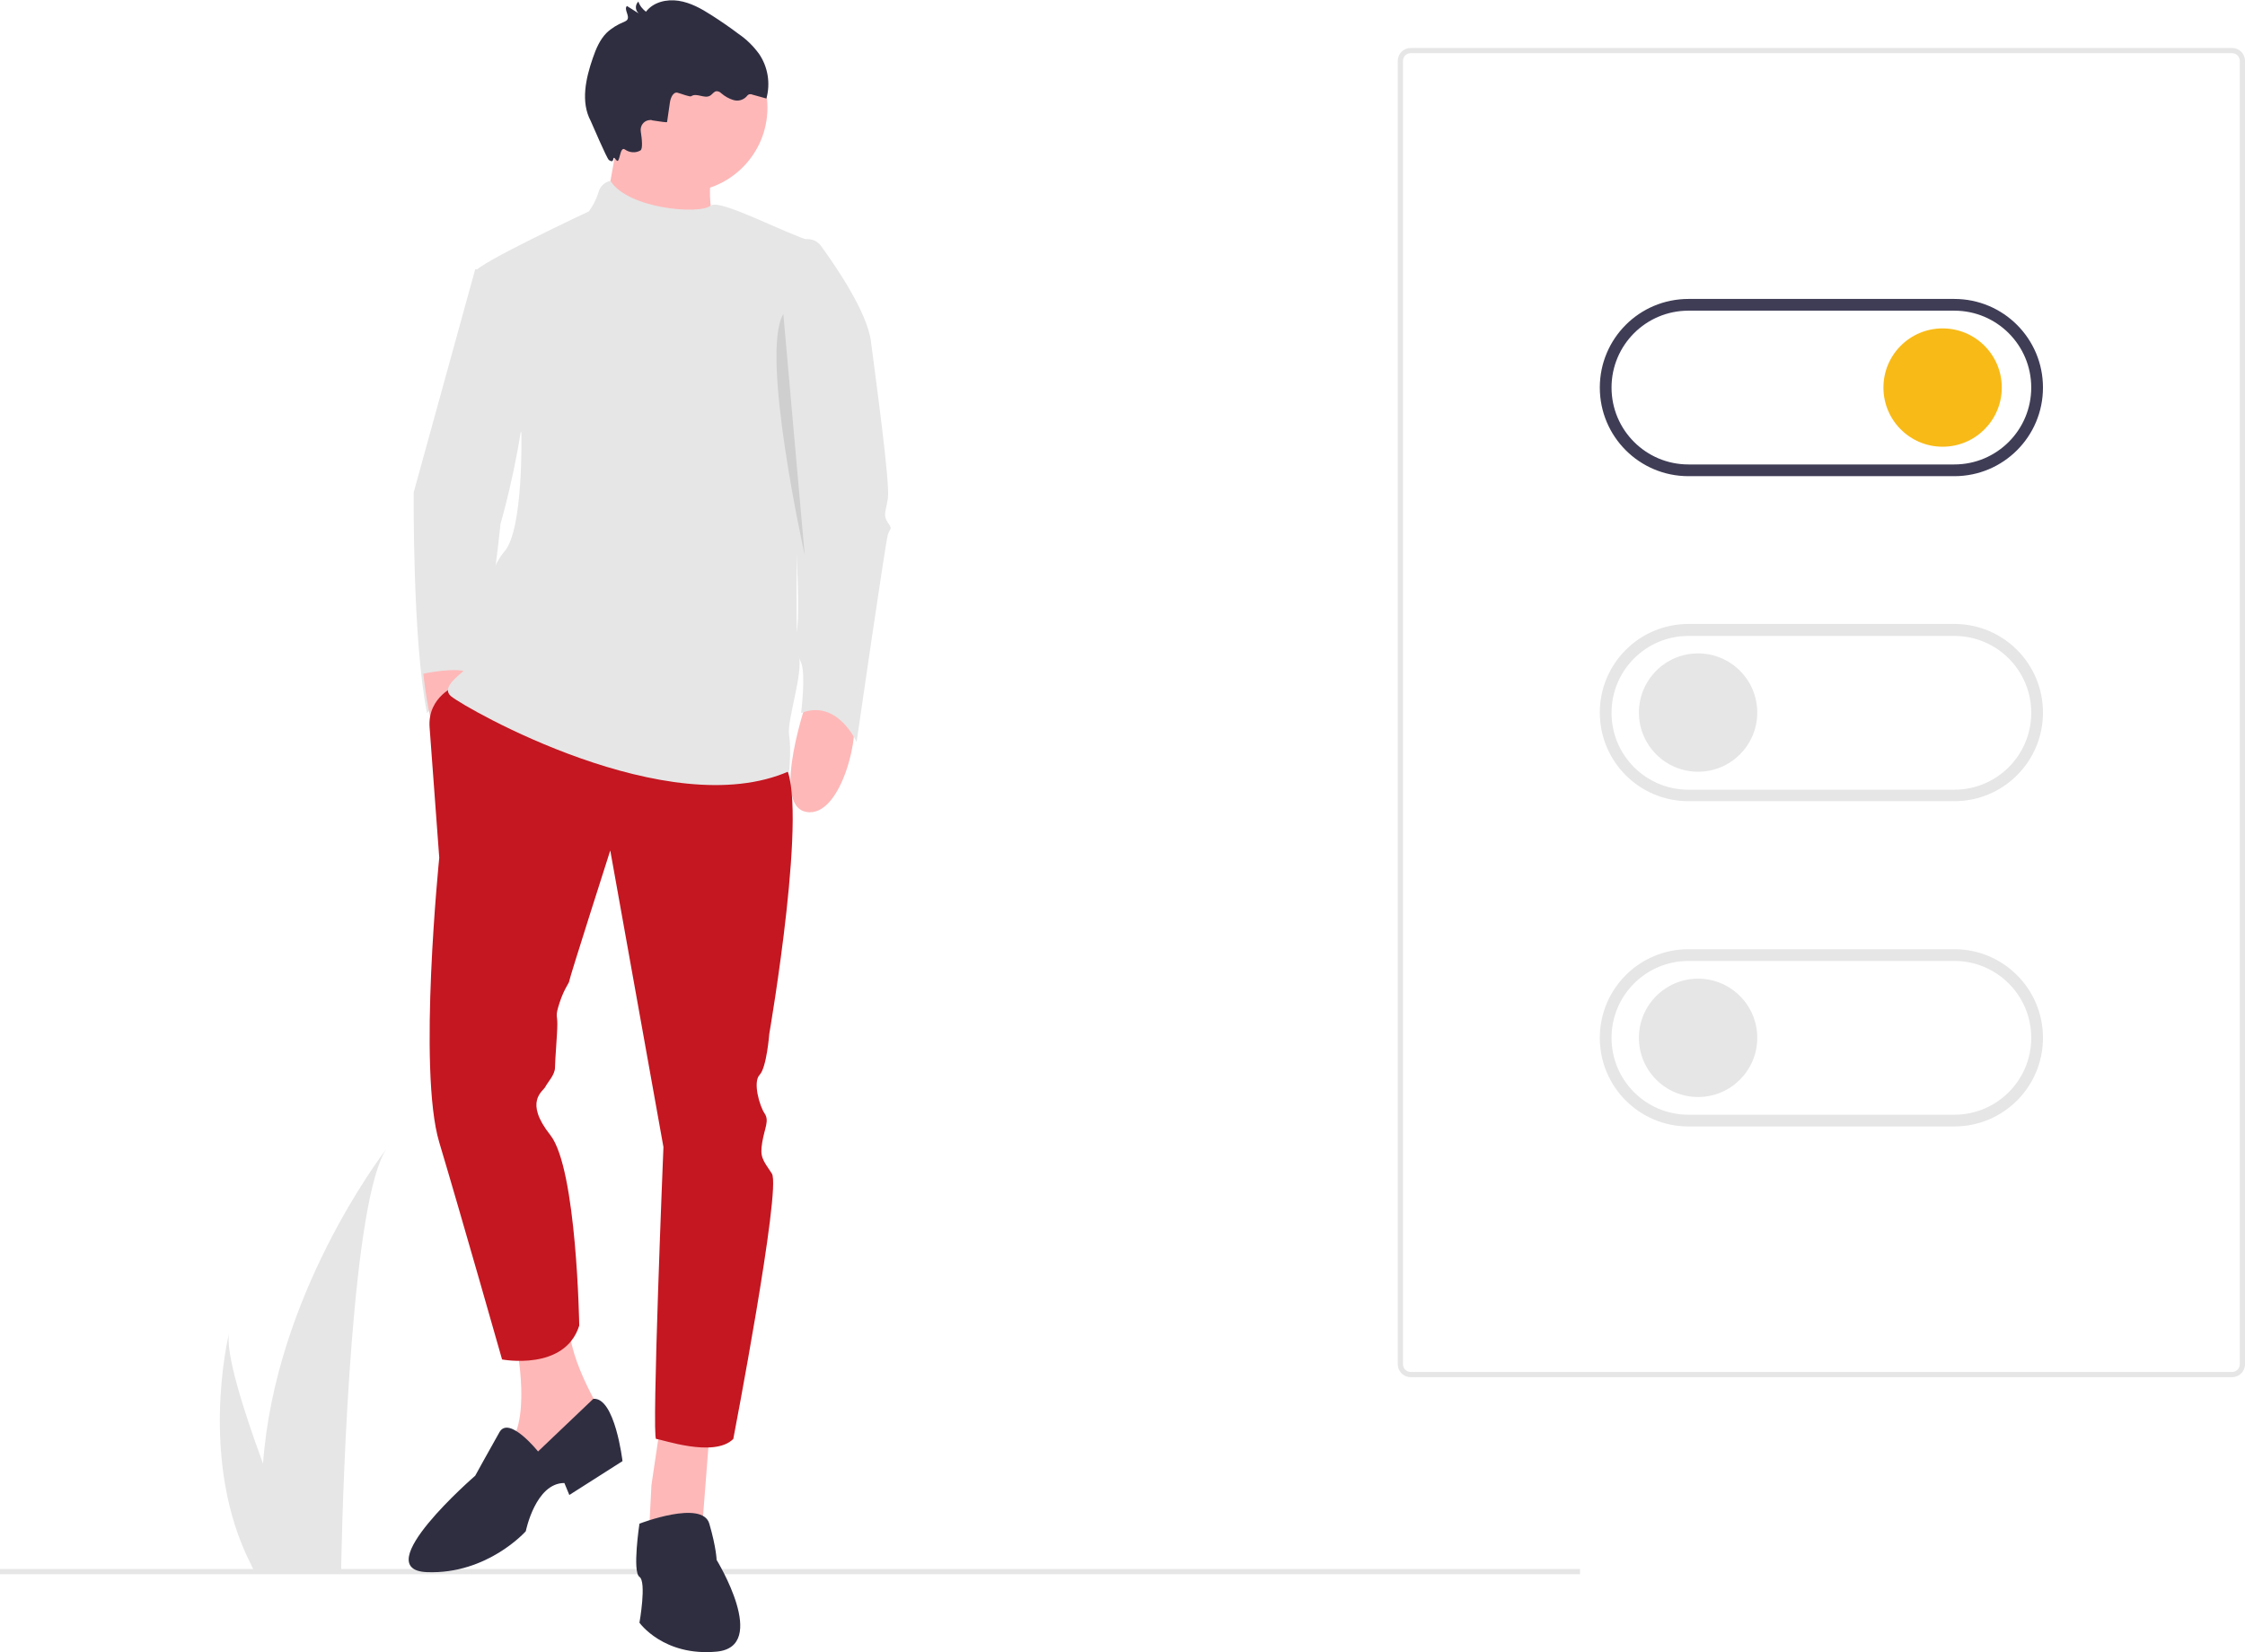 <?xml version="1.0" encoding="utf-8"?>
<!-- Generator: Adobe Illustrator 24.0.2, SVG Export Plug-In . SVG Version: 6.00 Build 0)  -->
<svg version="1.1" id="a9ccde41-918e-4602-ae58-152cec57a8c1"
	 xmlns="http://www.w3.org/2000/svg" xmlns:xlink="http://www.w3.org/1999/xlink" x="0px" y="0px" viewBox="0 0 861.2 633.9"
	 style="enable-background:new 0 0 861.2 633.9;" xml:space="preserve">
<style type="text/css">
	.st0{fill:#E6E6E6;}
	.st1{fill:#FEB8B8;}
	.st2{fill:#C41721;}
	.st3{fill:#2F2E41;}
	.st4{opacity:0.1;enable-background:new    ;}
	.st5{fill:#F8BA17;}
	.st6{fill:#3F3D56;}
</style>
<rect y="602" class="st0" width="606.1" height="2"/>
<path class="st0" d="M187.9,103.3h-5.6l-23.6,85.6c0,0-0.5,56.9,5.1,84.7c0,0,9.3-12,15.7-12s12.5-60.6,12.5-60.6
	S217.5,114.4,187.9,103.3z"/>
<path class="st1" d="M310.1,267.1c0,0-14.8,41.7-0.9,44.4s21.3-32.4,17.6-37S310.1,267.1,310.1,267.1z"/>
<path class="st1" d="M162.4,258.5c0,0,4.2,44,17.9,40.7s5.6-38.4,0.3-41S162.4,258.5,162.4,258.5z"/>
<path class="st1" d="M198.1,516.1c0,0,6.5,31.5-4.6,39.8s3.7,25.9,3.7,25.9l35.2-37c0,0-14.8-23.1-13.9-37L198.1,516.1z"/>
<polygon class="st1" points="253.6,544.8 249.9,569.8 249,587.4 269.4,585.5 272.2,549.4 "/>
<path class="st2" d="M175.3,262.9c0,0-11.4,4.2-10.5,16.2s3.7,50,3.7,50s-8.3,81.5,0,109.2s24.1,83.3,24.1,83.3s24.1,4.6,29.6-13
	c0,0-0.9-60.2-11.1-73.1s-2.8-16.7-1.9-18.5s3.7-4.6,3.7-7.4s0.9-13,0.9-16.7s-0.9-2.8,0.9-8.3s3.7-7.4,3.7-8.3s15.7-50,15.7-50
	l20.4,113.8c0,0-4.6,112-2.8,112s22.2,7.4,29.6,0c0,0,18.5-96.3,14.8-101.8s-4.6-6.5-3.7-12s2.8-8.3,0.9-11.1s-4.6-12-1.9-14.8
	s3.7-15.7,3.7-15.7s15.7-90.7,5.6-103.7S175.3,262.9,175.3,262.9z"/>
<path class="st3" d="M206.4,556.9c0,0-11.1-13.9-14.8-7.4s-9.3,16.7-9.3,16.7s-41.7,36.1-18.5,37s37.9-15.7,37.9-15.7
	s3.7-18.5,14.8-18.5l1.9,4.6l20.4-13c0,0-2.9-24.6-11.2-23.9L206.4,556.9z"/>
<path class="st3" d="M245.3,584.6c0,0,24.1-9.3,26.8,0s2.8,13.9,2.8,13.9s20.4,33.3,0,35.2s-29.6-11.1-29.6-11.1s2.8-15.7,0-17.6
	S245.3,584.6,245.3,584.6z"/>
<circle class="st1" cx="262" cy="41.3" r="32.4"/>
<path class="st1" d="M237.9,48.7l-6.5,36.1l45.4,11.1c0,0-10.6-26.4,0.9-37.9C280.6,55,237.9,48.7,237.9,48.7z"/>
<path class="st0" d="M234.2,69.4c-2.2,0.4-4,2.1-4.6,4.3c-0.8,2.7-2.1,5.2-3.7,7.4c0,0-43.5,20.4-43.5,23.1s17.6,62,17.6,62
	s0.9,37-6.5,45.4s-14.8,38.9-13,41.7s-13,9.3-7.4,13.9s83.3,49.1,129.6,28.7c0,0,0.9-8.3,0-13.9s5.6-24.1,3.7-30.5s0-73.1,0-73.1
	l9.5-78.9c0.4-3.1-1.5-6-4.5-6.9c-10.7-3.2-35.4-16.5-38.8-13.7C268.2,82.5,240.7,80,234.2,69.4z"/>
<path class="st0" d="M307.3,92.2L307.3,92.2c2.8-1.1,5.9-0.2,7.6,2.1c5.7,7.8,17.8,25.5,19.2,36.7c1.9,14.8,7.4,54.6,6.5,60.2
	s-1.9,6.5,0,9.3s0.9,1.9,0,4.6s-12,79.6-12,79.6s-7.4-16.7-21.3-11.1c0,0,1.9-14.8,0-19.4s-3.7-7.4-1.9-11.1s0-39.8-0.9-43.5
	s0-23.1,0-23.1l-8.3-37.9L307.3,92.2z"/>
<path class="st3" d="M255.9,46.8l1.1-7.6c0.3-1.8,1.3-4.1,3-3.6c1.5,0.4,4.7,1.7,5.2,1.3c2-1.4,5.1,1.1,7.2-0.2
	c0.9-0.5,1.5-1.7,2.5-1.7c0.7,0,1.3,0.3,1.8,0.8c1.4,1.2,3,2.1,4.7,2.6c1.8,0.5,3.7,0,5-1.4c0.2-0.3,0.5-0.6,0.9-0.8
	c0.4-0.1,0.9-0.1,1.3,0.1l5.4,1.5c1.6-5.8,0.6-12.1-2.8-17.1c-2.2-3-4.8-5.6-7.9-7.7c-3.3-2.5-6.8-4.9-10.4-7.2
	c-3.9-2.5-8-4.8-12.6-5.5c-4.6-0.7-9.7,0.5-12.5,4.2c-1.3-1-2.4-2.3-2.9-3.9c-1.2,1.1-1.3,3-0.2,4.2c0.1,0.1,0.2,0.3,0.4,0.4
	l-4.6-2.9c-1.3,1.3,1.2,3.8,0.1,5.3c-0.3,0.4-0.8,0.6-1.2,0.8c-2.5,1-4.8,2.4-6.7,4.2c-2.6,2.6-4.1,6.2-5.3,9.7
	c-2.7,7.8-4.7,16.8-0.8,24.1c0.4,0.8,6.2,14.5,7,15c2.6,1.8,0.9-2.6,2.8,0c1.5,2,1.2-5.7,3.4-4c1.7,1.2,4.1,1.4,5.9,0.3
	c0.9-0.6,0.6-4.1,0.1-7.3c-0.3-2.1,1.1-4,3.1-4.3c0.5-0.1,1-0.1,1.4,0.1C253.2,46.6,255.9,47.1,255.9,46.8z"/>
<path class="st4" d="M300.5,120.5l8.2,92.5C308.7,213,291.4,135.4,300.5,120.5z"/>
<path class="st0" d="M148.4,440.6c-13.2,18.7-16.8,125.3-17.5,159.5c0,0.8,0,1.5,0,2.2H97.3c-0.4-0.7-0.8-1.5-1.1-2.2
	c-19.9-39.2-8.9-86.3-8.3-88.7c-1.5,7.5,5.3,29.2,13,50.2C105.6,497,145.9,443.9,148.4,440.6z"/>
<circle class="st5" cx="745.2" cy="148.7" r="22.7"/>
<path class="st6" d="M749.7,182.7h-102c-18.8,0-34-15.2-34-34s15.2-34,34-34l0,0h102c18.8,0,34,15.2,34,34S768.5,182.7,749.7,182.7z
	 M647.7,119.2c-16.3,0-29.5,13.2-29.5,29.5s13.2,29.5,29.5,29.5l0,0h102c16.3,0,29.5-13.2,29.5-29.5c0-16.3-13.2-29.5-29.5-29.5
	c0,0,0,0,0,0L647.7,119.2z"/>
<circle class="st0" cx="651.4" cy="273.4" r="22.7"/>
<path class="st0" d="M749.7,307.4h-102c-18.8,0-34-15.2-34-34s15.2-34,34-34l0,0h102c18.8,0,34,15.2,34,34S768.5,307.4,749.7,307.4z
	 M647.7,244c-16.3,0-29.5,13.2-29.5,29.5c0,16.3,13.2,29.5,29.5,29.5h102c16.3,0,29.5-13.2,29.5-29.5c0-16.3-13.2-29.5-29.5-29.5
	H647.7z"/>
<circle class="st0" cx="651.4" cy="398.2" r="22.7"/>
<path class="st0" d="M749.7,432.2h-102c-18.8,0-34-15.2-34-34s15.2-34,34-34l0,0h102c18.8,0,34,15.2,34,34S768.5,432.2,749.7,432.2z
	 M647.7,368.7c-16.3,0-29.5,13.2-29.5,29.5s13.2,29.5,29.5,29.5l0,0h102c16.3,0,29.5-13.2,29.5-29.5s-13.2-29.5-29.5-29.5H647.7z"/>
<path class="st0" d="M856.2,528.4h-315c-2.8,0-5-2.2-5-5v-500c0-2.8,2.2-5,5-5h315c2.8,0,5,2.2,5,5v500
	C861.2,526.2,859,528.4,856.2,528.4z M541.2,20.4c-1.7,0-3,1.3-3,3v500c0,1.7,1.3,3,3,3h315c1.7,0,3-1.3,3-3v-500c0-1.7-1.3-3-3-3
	H541.2z"/>
</svg>
